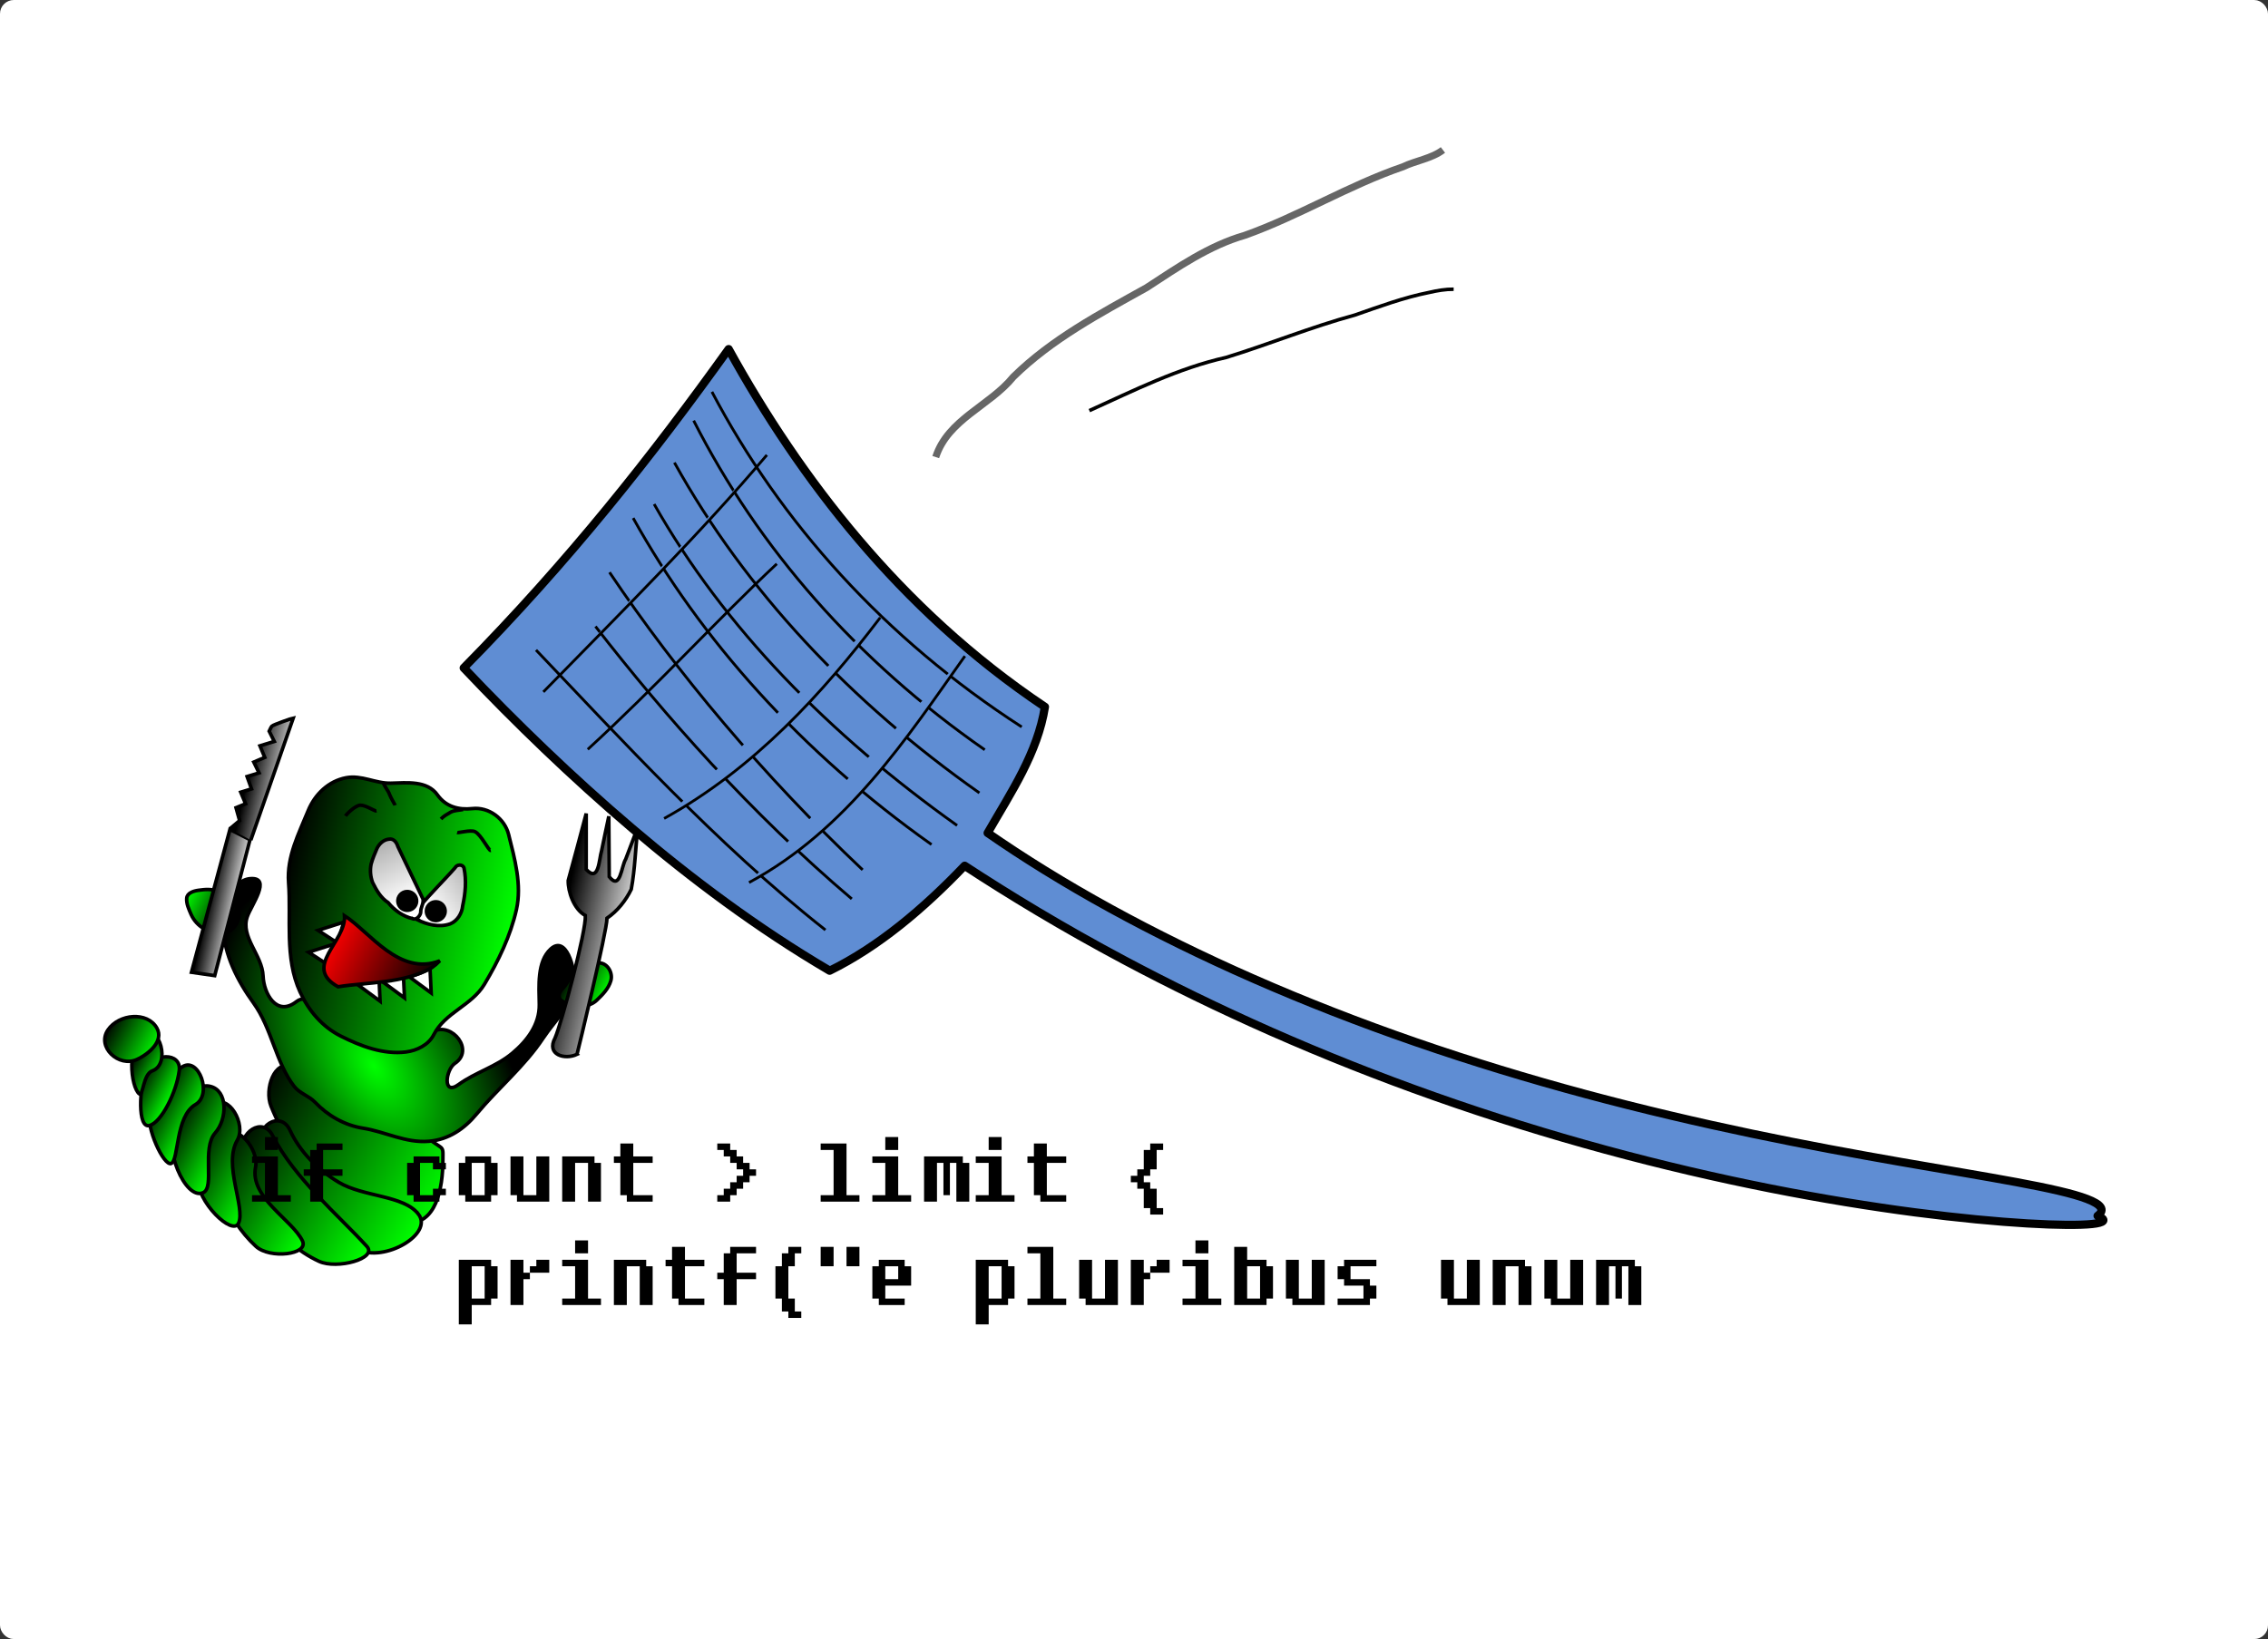 <?xml version="1.0" encoding="UTF-8" standalone="no"?>
<!-- Created with Inkscape (http://www.inkscape.org/) -->
<svg
    xmlns:inkscape="http://www.inkscape.org/namespaces/inkscape"
    xmlns:rdf="http://www.w3.org/1999/02/22-rdf-syntax-ns#"
    xmlns="http://www.w3.org/2000/svg"
    xmlns:sodipodi="http://sodipodi.sourceforge.net/DTD/sodipodi-0.dtd"
    xmlns:cc="http://creativecommons.org/ns#"
    xmlns:xlink="http://www.w3.org/1999/xlink"
    xmlns:dc="http://purl.org/dc/elements/1.1/"
    xmlns:svg="http://www.w3.org/2000/svg"
    xmlns:ns1="http://sozi.baierouge.fr"
    id="svg2"
    sodipodi:docname="debug.svg"
    viewBox="0 0 641.43 463.64"
    version="1.1"
    inkscape:version="0.47 r22583"
  >
  <rect x="0" y="0" width="641.43" height="463.64" fill="#333333" stroke="none"/>
  <title
      id="title2934"
    >Debugging</title
  >
  <defs
      id="defs4"
    >
    <linearGradient
        id="linearGradient2104"
      >
      <stop
          id="stop2106"
          style="stop-color:#00ff00"
          offset="0"
      />
      <stop
          id="stop2108"
          style="stop-color:#000000"
          offset="1"
      />
    </linearGradient
    >
    <linearGradient
        id="linearGradient2127"
      >
      <stop
          id="stop2129"
          style="stop-color:#000000"
          offset="0"
      />
      <stop
          id="stop2131"
          style="stop-color:#d3d3d3"
          offset="1"
      />
    </linearGradient
    >
    <linearGradient
        id="linearGradient7360"
      >
      <stop
          id="stop7362"
          style="stop-color:#ffffff"
          offset="0"
      />
      <stop
          id="stop7364"
          style="stop-color:#a8a8a8"
          offset="1"
      />
    </linearGradient
    >
    <linearGradient
        id="linearGradient4600"
        y2="311.82"
        xlink:href="#linearGradient2104"
        gradientUnits="userSpaceOnUse"
        x2="303.83"
        y1="311.82"
        x1="241.15"
        inkscape:collect="always"
    />
    <linearGradient
        id="linearGradient4602"
        y2="320.77"
        xlink:href="#linearGradient2104"
        gradientUnits="userSpaceOnUse"
        x2="302.28"
        y1="320.77"
        x1="243.78"
        inkscape:collect="always"
    />
    <linearGradient
        id="linearGradient4604"
        y2="327.47"
        xlink:href="#linearGradient2104"
        gradientUnits="userSpaceOnUse"
        x2="303.04"
        y1="327.47"
        x1="253.55"
        inkscape:collect="always"
    />
    <linearGradient
        id="linearGradient4606"
        y2="331.63"
        xlink:href="#linearGradient2104"
        gradientUnits="userSpaceOnUse"
        x2="305.95"
        y1="331.63"
        x1="270.87"
        inkscape:collect="always"
    />
    <linearGradient
        id="linearGradient4608"
        y2="329.94"
        xlink:href="#linearGradient2104"
        gradientUnits="userSpaceOnUse"
        x2="312.39"
        y1="329.94"
        x1="289.32"
        inkscape:collect="always"
    />
    <linearGradient
        id="linearGradient4610"
        y2="327.63"
        xlink:href="#linearGradient2104"
        gradientUnits="userSpaceOnUse"
        x2="320.34"
        y1="327.63"
        x1="302.29"
        inkscape:collect="always"
    />
    <linearGradient
        id="linearGradient4612"
        y2="324.6"
        xlink:href="#linearGradient2104"
        gradientUnits="userSpaceOnUse"
        x2="327.92"
        y1="324.6"
        x1="314.11"
        inkscape:collect="always"
    />
    <linearGradient
        id="linearGradient4614"
        y2="319.72"
        xlink:href="#linearGradient2104"
        gradientUnits="userSpaceOnUse"
        x2="334.29"
        y1="319.72"
        x1="323"
        inkscape:collect="always"
    />
    <linearGradient
        id="linearGradient4616"
        y2="315.29"
        xlink:href="#linearGradient2104"
        gradientUnits="userSpaceOnUse"
        x2="338.3"
        y1="315.29"
        x1="328.63"
        inkscape:collect="always"
    />
    <linearGradient
        id="linearGradient4618"
        y2="312.14"
        xlink:href="#linearGradient2104"
        gradientUnits="userSpaceOnUse"
        x2="348.8"
        gradientTransform="translate(0 1.414)"
        y1="312.14"
        x1="333.25"
        inkscape:collect="always"
    />
    <radialGradient
        id="radialGradient4620"
        xlink:href="#linearGradient2104"
        gradientUnits="userSpaceOnUse"
        cy="293.55"
        cx="276.96"
        gradientTransform="matrix(1.054 -.562 .33 .619 -111.85 261.46)"
        r="49.552"
        inkscape:collect="always"
    />
    <linearGradient
        id="linearGradient4622"
        y2="270.25"
        xlink:href="#linearGradient2104"
        gradientUnits="userSpaceOnUse"
        x2="332.51"
        y1="270.25"
        x1="346.67"
        inkscape:collect="always"
    />
    <linearGradient
        id="linearGradient4624"
        y2="238.93"
        xlink:href="#linearGradient2104"
        gradientUnits="userSpaceOnUse"
        x2="240.93"
        y1="238.93"
        x1="228.5"
        inkscape:collect="always"
    />
    <linearGradient
        id="linearGradient4626"
        y2="255.9"
        xlink:href="#linearGradient2104"
        gradientUnits="userSpaceOnUse"
        x2="323.69"
        y1="237.52"
        x1="259.64"
        inkscape:collect="always"
    />
    <linearGradient
        id="linearGradient4628"
        y2="262.07"
        xlink:href="#linearGradient2127"
        gradientUnits="userSpaceOnUse"
        x2="333.56"
        y1="264.37"
        x1="341.51"
        inkscape:collect="always"
    />
    <linearGradient
        id="linearGradient4630"
        y2="228.52"
        xlink:href="#linearGradient2127"
        gradientUnits="userSpaceOnUse"
        x2="337.25"
        y1="231.35"
        x1="347.26"
        inkscape:collect="always"
    />
    <linearGradient
        id="linearGradient4632"
        y2="219.24"
        xlink:href="#linearGradient2127"
        gradientUnits="userSpaceOnUse"
        x2="232.49"
        y1="224.19"
        x1="249.96"
        inkscape:collect="always"
    />
    <linearGradient
        id="linearGradient4634"
        y2="262.48"
        gradientUnits="userSpaceOnUse"
        x2="304.82"
        y1="262.48"
        x1="274.03"
        inkscape:collect="always"
      >
      <stop
          id="stop4378"
          style="stop-color:#000000"
          offset="0"
      />
      <stop
          id="stop4380"
          style="stop-color:#ff0000"
          offset="1"
      />
    </linearGradient
    >
    <linearGradient
        id="linearGradient4636"
        y2="225.28"
        xlink:href="#linearGradient7360"
        gradientUnits="userSpaceOnUse"
        x2="275.13"
        y1="241.34"
        x1="283.26"
        inkscape:collect="always"
    />
    <linearGradient
        id="linearGradient4638"
        y2="230.14"
        xlink:href="#linearGradient7360"
        gradientUnits="userSpaceOnUse"
        x2="306.72"
        y1="241.64"
        x1="290.65"
        inkscape:collect="always"
    />
  </defs
  >
  <sodipodi:namedview
      id="base"
      bordercolor="#666666"
      inkscape:pageshadow="2"
      inkscape:window-y="-4"
      pagecolor="#ffffff"
      inkscape:window-height="753"
      inkscape:window-maximized="1"
      inkscape:zoom="0.98994949"
      inkscape:window-x="-4"
      showgrid="false"
      borderopacity="1.0"
      inkscape:current-layer="layer1"
      inkscape:cx="416.35532"
      inkscape:cy="157.79129"
      inkscape:window-width="1280"
      inkscape:pageopacity="0.0"
      inkscape:document-units="px"
  />
  <g
      id="layer1"
      inkscape:label="Layer 1"
      inkscape:groupmode="layer"
      transform="translate(41.355 15.923)"
    >
    <g
        id="g4728"
      >
      <rect
          id="rect4726"
          style="color:#000000;stroke:#ffffff;stroke-width:2;fill:#ffffff"
          transform="translate(-13.081 25.493)"
          ry="2.896"
          height="461.64"
          width="639.43"
          y="-40.416"
          x="-27.274"
      />
      <g
          id="layer1-7"
          inkscape:label="Layer 1"
          transform="matrix(-.883 -.47 -.47 .883 156.15 223.55)"
        >
        <g
            id="g10292"
            transform="translate(-225.19 -189.63)"
          >
          <path
              id="path1324"
              sodipodi:nodetypes="csssss"
              style="fill-rule:evenodd;stroke:#000000;stroke-width:1px;fill:url(#linearGradient4600)"
              d="m249.76 298.87c15.348-1.853 32.213-1.039 47.736-0.139 5.156 0.299 3.86 9.09-0.139 12.466-13.42 11.328-32.863 17.82-49.25 11.084-7.709-3.169-4.689-13.193-0.766-20.552 1.032-1.937 1.21-2.713 2.419-2.859z"
          />
          <path
              id="path1326"
              sodipodi:nodetypes="csssss"
              style="fill-rule:evenodd;stroke:#000000;stroke-width:1px;fill:url(#linearGradient4602)"
              d="m246.22 318.57c-6.459 2.924 2.021 16.629 10.333 16.86 13.598 0.379 26.626-5.272 37.417-13.083 5-3.62 0.63-11.59-4.556-7.649-5.373 4.082-12.211 6.152-19.059 6.507-8.143 0.421-17.934-5.441-24.134-2.634z"
          />
          <path
              id="path1328"
              sodipodi:nodetypes="cssss"
              style="fill-rule:evenodd;stroke:#000000;stroke-width:1px;fill:url(#linearGradient4604)"
              d="m254.81 333.47c-4.384 1.572 4.372 9.769 9.934 10.087 13.242 0.758 25.643-6.878 33.606-16.972 3.588-4.548-0.259-11.775-5.275-8.276-11.254 7.849-27.235 11.205-38.265 15.161z"
          />
          <path
              id="path1330"
              sodipodi:nodetypes="cssss"
              style="fill-rule:evenodd;stroke:#000000;stroke-width:1px;fill:url(#linearGradient4606)"
              d="m271.6 340.66c-3.449 2.561 5.681 8.89 10.884 7.546 11.076-2.861 23.504-12.636 22.099-23.369-0.647-4.942-9.955-1.37-11.466 3.628-2.556 8.454-16.22 8.264-21.517 12.196z"
          />
          <path
              id="path1332"
              sodipodi:nodetypes="cssss"
              style="fill-rule:evenodd;stroke:#000000;stroke-width:1px;fill:url(#linearGradient4608)"
              d="m289.91 344.71c-0.276 4.131 13.389 0.213 16.174-5.876 2.954-6.456 8.13-14.277 5.59-20.475-1.9-4.636-10.608 0.503-10.423 5.847 0.278 8.025-11.017 15.653-11.342 20.504z"
          />
          <path
              id="path1336"
              sodipodi:nodetypes="cssss"
              style="fill-rule:evenodd;stroke:#000000;stroke-width:1px;fill:url(#linearGradient4610)"
              d="m302.79 341.8c3.393 4.377 16.083-5.825 16.886-14.235 0.473-4.951 0.326-11.908-4.48-13.226-5.001-1.372-8.672 5.846-7.462 10.956 1.343 5.672-7.189 13.61-4.944 16.505z"
          />
          <path
              id="path1338"
              sodipodi:nodetypes="cssss"
              style="fill-rule:evenodd;stroke:#000000;stroke-width:1px;fill:url(#linearGradient4612)"
              d="m314.66 338.77c1.425 1.668 10.987-5.392 12.618-10.534 1.524-4.801-0.183-11.08-2.617-15.175-2.701-4.545-11.226 2.971-8.219 7.803 3.462 5.561-3.314 16.114-1.783 17.906z"
          />
          <path
              id="path1344"
              sodipodi:nodetypes="csss"
              style="fill-rule:evenodd;stroke:#000000;stroke-width:1px;fill:url(#linearGradient4614)"
              d="m325.14 332.2c2.595 2.332 7.523-8.069 8.222-13.451 0.656-5.059-6.451-9.309-8.387-4.213-2.175 5.723-2.436 15.327 0.165 17.664z"
          />
          <path
              id="path1346"
              sodipodi:nodetypes="csss"
              style="fill-rule:evenodd;stroke:#000000;stroke-width:1px;fill:url(#linearGradient4616)"
              d="m331.84 325.64c3.165-0.607 9.816-10.803 6.953-15.612-2.679-4.501-10.904 3.944-7.114 8.132 1.861 2.056-1.138 7.729 0.16 7.48z"
          />
          <path
              id="path1348"
              sodipodi:nodetypes="csss"
              style="fill-rule:evenodd;stroke:#000000;stroke-width:1px;fill:url(#linearGradient4618)"
              d="m337.01 317.33c3.432 4.527 11.818 2.3 11.173-3.508-0.607-5.464-7.361-9.903-11.968-6.955-3.451 2.208-1.532 7.392 0.795 10.463z"
          />
          <path
              id="path13448"
              sodipodi:nodetypes="csssssssssssssssssssss"
              style="fill-rule:evenodd;stroke:#000000;stroke-width:1px;fill:url(#radialGradient4620)"
              d="m294.16 303.21c7.841-3.534 13.296-11.527 21.32-15.468 6.875-3.377 13.745-8.139 17.558-14.826 2.604-4.568 4.195-12.977-0.331-15.791-5.198-3.232-3.725 6.535-4.256 9.921-0.945 6.032-8.838 7.581-11.82 12.71-2.479 4.265-8.819 8.493-11.727 1.968-1.783-4-6.831-0.348-10.394-0.713-3.752-0.384-7.891 0.683-11.42-0.59-5.88-2.121-12.407-4.239-16.372-9.548-3.503-4.69-12.716-0.684-9.588 5.17 1.509 2.824-1.223 9.976-3.721 4.831-2.564-5.28-6.998-9.404-9.242-14.945-2.045-5.046-3.012-10.771-0.264-15.733 2.579-4.656 6.29-10.425 4.532-15.382-1.973-5.566-8.66 1.519-10.308 5.238-2.624 5.921-0.226 12.071 0.337 18 0.902 9.501 4.625 18.497 6.551 27.834 1.066 5.166 3.482 10.028 8.271 13.106 5.575 3.583 12.179 3.408 18.167 5.481 4.961 1.718 10.413 1.567 15.441-0.103 2.324-0.772 5.07-0.172 7.264-1.161z"
          />
          <path
              id="path13456"
              sodipodi:nodetypes="cssssss"
              style="fill-rule:evenodd;stroke:#000000;stroke-width:1px;fill:url(#linearGradient4622)"
              d="m339.06 264.68c-2.294-0.06-4.623 0.42-6.647 1.441-2.814 1.419-2.94 5.971-0.467 7.935 3.096 2.46 7.797 2.312 10.852-0.122 1.24-0.988 2.615-2.015 3.234-3.459 0.578-1.345-0.747-2.699-1.852-3.499-1.522-1.102-3.183-2.246-5.121-2.297z"
          />
          <path
              id="path13458"
              sodipodi:nodetypes="csssssssss"
              style="fill-rule:evenodd;stroke:#000000;stroke-width:1px;fill:url(#linearGradient4624)"
              d="m234.41 231.8c-2.122-0.989-4.725 0.702-5.202 2.937-0.493 2.307 0.218 4.606 0.93 6.764 0.507 1.537 1.705 2.75 3.113 3.554 1.215 0.694 2.522 1.407 3.968 1.249 0.875-0.096 1.963 0.2 2.631-0.525 0.711-0.772 0.579-1.92 0.297-2.881-0.493-1.682-0.281-3.524-0.432-5.266-0.163-1.886-1.728-3.389-3.11-4.629-0.622-0.558-1.44-0.85-2.195-1.202z"
          />
          <path
              id="path16464"
              sodipodi:nodetypes="csssssssssssss"
              style="fill-rule:evenodd;stroke:#000000;stroke-width:1px;fill:url(#linearGradient4626)"
              d="m266.23 271.75c0.137-7.069-5.587-12.305-5.941-19.311-0.389-7.709-0.087-15.596 1.943-22.951 1.907-6.91 7.188-12.438 11.945-17.698 3.107-3.435 8.623-4.25 12.49-1.608 3.176 2.17 6.822 3.062 10.517 1.204 4.475-2.251 9.21 1.023 13.177 3.269 3.783 2.142 8.404 1.789 11.887 4.587 3.942 3.167 5.608 8.264 5.093 13.309-0.709 6.941-0.741 14.295-4.649 20.478-5.519 8.731-8.909 19.301-17.422 25.816-4.603 3.522-10.139 5.725-15.975 5.599-6.343-0.137-13.131-0.995-18.391-4.678-2.581-1.808-4.735-4.799-4.673-8.016z"
          />
          <path
              id="path17209"
              style="stroke:#000000;stroke-width:1px;fill:none"
              d="m288.85 211.64c0.932 0.78 2.098 1.327 2.771 2.38 0.568 0.931 1.207 1.849 1.472 2.923"
          />
          <path
              id="path17211"
              sodipodi:nodetypes="ccc"
              style="stroke:#000000;stroke-width:1px;fill:none"
              d="m312.19 215.53c0.15 0.354-2.33 1.419-3.009 2.115-0.754 0.667-2.721 1.847-2.825 1.951"
          />
          <path
              id="path17213"
              sodipodi:nodetypes="css"
              style="stroke:#000000;stroke-width:1px;fill:none"
              d="m310.24 223.49c0.473 0.362 3.482-0.061 4.864 0.744 1.092 0.636 2.155 3.74 2.227 4.632"
          />
          <path
              id="path17215"
              sodipodi:nodetypes="csc"
              style="stroke:#000000;stroke-width:1px;fill:none"
              d="m276.48 218.18c0.439 0.392 4.568-2.724 6.477-2.595 1.297 0.087 3.88 2.501 4.306 2.595"
          />
          <path
              id="path1383"
              style="fill-rule:evenodd;stroke:#000000;stroke-width:1px;fill:url(#linearGradient4628)"
              d="m338 247.47 6.375 0.125-9.375 40.75-6.25-2.25 9.25-38.625z"
          />
          <path
              id="path1387"
              sodipodi:nodetypes="ccsccccccccccccc"
              style="fill-rule:evenodd;stroke:#000000;stroke-width:1px;fill:url(#linearGradient4630)"
              d="m337.75 247.47 5.625-36.125c0.167 0.125 4.12 4.353 4.25 4.875 0.118 0.472 0 1.136 0 1.625l-2.625 1.875 3 3-2.75 2.25 2.125 2.625-2.75 2 2.5 2.5-2.75 2.5 2.25 2.25-2.75 2.25 1.875 2.25-2.625 2.75 1.375 3.375"
          />
          <path
              id="path1391"
              sodipodi:nodetypes="cccccccccccccc"
              style="fill-rule:evenodd;stroke:#000000;stroke-width:1px;fill:url(#linearGradient4632)"
              d="m227.87 257.61c2.307 3.1 7.677 4.199 7.651-1.159 0.346-4.514 6.462-31.076 8.718-34.601 3.744-0.052 7.532-3.691 8.922-6.457 1.462-6.369 2.875-12.763 4.408-19.125-2.475 4.655-4.95 9.31-7.425 13.965-5.005 1.716-1.82-4.273-1.365-6.689 0.916-3.195 1.887-6.373 2.78-9.575-2.711 5.009-5.421 10.017-8.132 15.026-4.657 2.077-1.621-4.196-1.778-6.555 0.423-3.235 0.799-6.477 1.248-9.709-2.148 5.512-4.868 10.847-6.638 16.477-0.123 3.583 0.558 7.259 2.217 10.429-1.745 3.337-10.324 36.769-10.605 37.971z"
          />
          <path
              id="path3627"
              style="fill-rule:evenodd;stroke:#000000;stroke-width:1px;fill:#ffffff"
              d="m280.04 260.54c-1.53-1.454-2.923-3.034-4.101-4.797m0.366-0.616-3.889 6.541 9.546-1.414"
          />
          <path
              id="path3646"
              style="fill-rule:evenodd;stroke:#000000;stroke-width:1px;fill:#ffffff"
              d="m286.05 265.32c-1.53-1.454-2.923-3.034-4.101-4.797m0.366-0.616-3.889 6.541 9.546-1.414"
          />
          <path
              id="path3648"
              style="fill-rule:evenodd;stroke:#000000;stroke-width:1px;fill:#ffffff"
              d="m303.6 255.54c-0.284 2.091-0.751 4.146-1.491 6.132m-0.714 0.063 7.58-0.673-6.732-6.914"
          />
          <path
              id="path5852"
              style="fill-rule:evenodd;stroke:#000000;stroke-width:1px;fill:#ffffff"
              d="m303.06 262.26c-0.284 2.091-0.751 4.146-1.491 6.132m-0.714 0.063 7.58-0.673-6.732-6.914"
          />
          <path
              id="path5854"
              style="fill-rule:evenodd;stroke:#000000;stroke-width:1px;fill:#ffffff"
              d="m291.7 269.38c-1.53-1.454-2.923-3.034-4.101-4.797m0.366-0.616-3.889 6.541 9.546-1.414"
          />
          <path
              id="path3611"
              style="fill-rule:evenodd;stroke:#000000;stroke-width:1px;fill:url(#linearGradient4634)"
              d="m274.53 252.48c8.075 9.306 21.241 2.118 29.79 1.407-3.896 6.297 3.792 18.389-7.833 18.604-6.848-5.17-15.896-9.438-20.825-17.156l-0.63-1.378-0.502-1.477z"
          />
          <path
              id="path5862"
              style="fill-rule:evenodd;stroke:#000000;stroke-width:1px;fill:url(#linearGradient4636)"
              d="m285.67 245.23c-3.175-0.082-6.582-0.919-8.807-3.332-1.421-1.692-1.554-4.186-0.722-6.175 0.96-3.448 2.371-6.848 4.693-9.612 0.842-0.836 2.311 0.026 2.259 1.136 0.559 2.442 1.281 4.844 1.911 7.268 0.635 2.444 1.345 4.878 1.761 7.371 0.13 1.044 0.133 2.187-0.447 3.109-0.166 0.167-0.409 0.278-0.648 0.235z"
          />
          <path
              id="path5860"
              sodipodi:nodetypes="ccccccccsc"
              style="fill-rule:evenodd;stroke:#000000;stroke-width:1px;fill:url(#linearGradient4638)"
              d="m286.91 245.58c2.733 0.709 5.676 0.349 8.253-0.757 2.454-0.181 4.6-1.559 6.551-2.947 1.312-1.162 2.325-2.704 2.82-4.386 0.354-1.552 0.495-3.147 0.624-4.729 0.038-1.466-0.486-3.041-1.758-3.879-1.05-0.872-2.392-0.186-3.201 0.649-4.427 3.279-8.858 6.554-13.301 9.811-0.798 1.169-0.449 2.298-1.119 3.521-0.392 0.715-0.1 2.659 1.131 2.716z"
          />
          <path
              id="path8828"
              sodipodi:rx="2.6516504"
              sodipodi:ry="2.6516504"
              style="stroke:#000000;fill:#000000"
              sodipodi:type="arc"
              d="m286.38 243.46c0 1.464-1.187 2.652-2.652 2.652-1.464 0-2.652-1.187-2.652-2.652 0-1.464 1.187-2.652 2.652-2.652 1.464 0 2.652 1.187 2.652 2.652z"
              transform="translate(-1.591 -2.828)"
              sodipodi:cy="243.46291"
              sodipodi:cx="283.72659"
          />
          <path
              id="path9556"
              sodipodi:rx="2.6516504"
              sodipodi:ry="2.6516504"
              style="stroke:#000000;fill:#000000"
              sodipodi:type="arc"
              d="m286.38 243.46c0 1.464-1.187 2.652-2.652 2.652-1.464 0-2.652-1.187-2.652-2.652 0-1.464 1.187-2.652 2.652-2.652 1.464 0 2.652 1.187 2.652 2.652z"
              transform="translate(6.894 -1.591)"
              sodipodi:cy="243.46291"
              sodipodi:cx="283.72659"
          />
        </g
        >
      </g
      >
      <g
          id="layer1-0"
          style="fill:#5f8dd3"
          inkscape:label="Layer 1"
          transform="matrix(-.759 .198 .184 .749 441.18 -305.46)"
        >
        <g
            id="g4501"
            style="fill:#5f8dd3"
            inkscape:export-ydpi="89.952362"
            inkscape:export-filename="/home/burnin/Documents/flyswatter.png"
            transform="translate(1877.6 -700.78)"
            inkscape:path-effect="#path-effect4519"
            inkscape:export-xdpi="89.952362"
          >
          <path
              id="path4384-5"
              inkscape:original-d="m -1750,1542.3622 c -13.8908,29.5797 179.8154,-186.4483 270,-280 16.6667,12.4752 33.3333,23.4646 50,30 45.0182,-37.4909 86.6737,-76.6631 140,-110 -36.2588,-44.4894 -76.2722,-84.4734 -120,-120 -33.9792,50.3839 -66.0363,101.0424 -110,150 6.6784,15.5478 19.1621,27.2253 30,40 -86.6667,96.6667 -282.5893,287.4148 -260,290 z"
              sodipodi:nodetypes="cccccccc"
              style="stroke-linejoin:round;stroke:#000000;stroke-linecap:round;stroke-width:3;fill:#5f8dd3"
              d="m-1822 1531.8c-2.943 2.379-1.861 3.105 2.603 2.419 4.464-0.687 12.306-2.795 22.747-6.236 10.441-3.441 23.478-8.222 38.27-14.288 14.792-6.066 31.336-13.421 48.786-21.958 17.45-8.536 35.802-18.256 54.267-28.941s37.039-22.336 55.043-34.608 35.436-25.162 51.776-38.205c16.339-13.043 31.585-26.237 45.4-39.021 9.364-8.659 18.069-17.15 26.044-25.266 7.975-8.116 15.219-15.856 21.702-23.014 9.09 5.756 18.392 10.96 27.812 15.217 9.421 4.257 18.961 7.568 28.459 9.555 10.929-10.986 21.009-22.308 30.446-33.833 9.437-11.525 18.232-23.253 26.555-35.103 8.322-11.85 16.173-23.823 23.663-35.893 7.49-12.07 14.621-24.235 21.43-36.537-22.869-13.967-44.069-28.507-63.966-43.378s-38.495-30.072-56.204-45.236c-3.513 13.317-7.621 26.642-12.434 39.927-4.813 13.285-10.332 26.53-16.733 39.668-6.401 13.138-13.686 26.168-22.075 38.989-8.39 12.821-17.886 25.433-28.736 37.68 3.224 7.776 7.999 14.566 13.449 20.941 5.45 6.375 11.573 12.329 17.437 18.496-10.16 11.863-22.446 24.878-36.589 38.292-13.2 12.5-27.995 25.376-44.018 38.117s-33.272 25.343-51.199 37.396-36.529 23.556-55.096 34.23c-18.568 10.674-37.098 20.52-54.769 29.403-17.67 8.883-34.477 16.805-49.536 23.754-15.059 6.949-28.368 12.929-39.034 17.992-10.666 5.063-18.687 9.215-23.208 12.474-4.521 3.258-5.539 5.632-2.291 6.969z"
          />
          <path
              id="path4386-2"
              inkscape:original-d="m -1510,1217.3622 c 41.4625,-43.6086 77.472,-90.426 110,-140"
              sodipodi:nodetypes="cc"
              style="stroke:#000000;stroke-width:1px;fill:#5f8dd3"
              d="m-1487.3 1258.7c20.25-22.096 36.972-45.876 50.211-70.669 13.238-24.792 23.001-50.6 29.434-76.931"
          />
          <path
              id="path4388-8"
              inkscape:original-d="m -1495,1222.3622 c 38.785,-41.972 73.6837,-87.053 105,-135"
              sodipodi:nodetypes="cc"
              style="stroke:#000000;stroke-width:1px;fill:#5f8dd3"
              d="m-1472.4 1263.4c18.543-21.66 34.06-44.826 46.364-68.953s21.397-49.216 27.252-74.819"
          />
          <path
              id="path4390-3"
              inkscape:original-d="m -1490,1237.3622 c 38.4791,-42.4626 75.2634,-87.2979 110,-135"
              sodipodi:nodetypes="cc"
              style="stroke:#000000;stroke-width:1px;fill:#5f8dd3"
              d="m-1466.8 1278.2c18.644-22.044 34.796-45.437 47.996-69.804 13.201-24.367 23.45-49.708 30.371-75.653"
          />
          <path
              id="path4392-6"
              inkscape:original-d="m -1480,1247.3622 c 38.1695,-41.8305 75.5447,-84.4553 110,-130"
              sodipodi:nodetypes="cc"
              style="stroke:#000000;stroke-width:1px;fill:#5f8dd3"
              d="m-1456.2 1287.7c18.427-22.009 34.601-44.962 47.872-68.706 13.271-23.745 23.633-48.278 30.571-73.394"
          />
          <path
              id="path4394-7"
              inkscape:original-d="m -1470,1252.3622 c 39.5799,-42.0848 75.6461,-85.6755 110,-130"
              sodipodi:nodetypes="cc"
              style="stroke:#000000;stroke-width:1px;fill:#5f8dd3"
              d="m-1445.6 1292.1c18.914-22.476 34.716-46.041 47.432-70.124s22.353-48.686 28.959-73.369"
          />
          <path
              id="path4396-8"
              inkscape:original-d="m -1445,1257.3622 c 30.5244,-39.7611 61.5145,-78.9402 95,-115"
              sodipodi:nodetypes="cc"
              style="stroke:#000000;stroke-width:1px;fill:#5f8dd3"
              d="m-1419.3 1294.7c13.513-21.541 25.508-43.337 36.013-64.969 10.505-21.631 19.523-43.097 27.021-64.052"
          />
          <path
              id="path4398-7"
              inkscape:original-d="m -1440,1267.3622 c 31.0347,-36.264 61.8023,-73.062 95,-105"
              sodipodi:nodetypes="cc"
              style="stroke:#000000;stroke-width:1px;fill:#5f8dd3"
              d="m-1413 1304c14.053-19.978 26.454-40.5 37.423-60.802 10.97-20.302 20.508-40.38 28.884-59.613"
          />
          <path
              id="path4400-2"
              inkscape:original-d="m -1430,1277.3622 c 34.6713,-36.9954 68.1708,-75.1625 110,-105"
              sodipodi:nodetypes="cc"
              style="stroke:#000000;stroke-width:1px;fill:#5f8dd3"
              d="m-1401.1 1312.6c15.828-20.876 29.492-42.516 42.054-63.828 6.281-10.656 12.283-21.237 18.116-31.649 5.833-10.412 11.498-20.656 17.087-30.676"
          />
          <path
              id="path4402-6"
              inkscape:original-d="m -1325,1187.3622 c -30.5362,-32.9952 -65.0517,-59.3582 -100,-85"
              sodipodi:nodetypes="cc"
              style="stroke:#000000;stroke-width:1px;fill:#5f8dd3"
              d="m-1322.8 1202c-17.949-11.072-35.033-21.449-51.446-31.812-16.413-10.362-32.16-20.706-47.218-31.589"
          />
          <path
              id="path4404-6"
              inkscape:original-d="m -1345,1207.3622 c -25.5404,-23.9193 -51.5081,-46.9839 -80,-65"
              sodipodi:nodetypes="cc"
              style="stroke:#000000;stroke-width:1px;fill:#5f8dd3"
              d="m-1333.4 1226.5c-14.691-7.976-28.738-16.436-42.345-24.711s-26.771-16.366-39.825-23.639"
          />
          <path
              id="path4406-2"
              inkscape:original-d="m -1375,1232.3622 c -33.8564,-17.8102 -61.9869,-41.3465 -90,-65"
              sodipodi:nodetypes="cc"
              style="stroke:#000000;stroke-width:1px;fill:#5f8dd3"
              d="m-1354.2 1258.1c-18.158-4.773-34.742-12.237-50.084-21.156-15.342-8.918-29.453-19.298-42.877-30.138"
          />
          <path
              id="path4408-9"
              inkscape:original-d="m -1495,1187.3622 c 28.7217,24.8673 54.3935,53.3944 90,70"
              sodipodi:nodetypes="cc"
              style="stroke:#000000;stroke-width:1px;fill:#5f8dd3"
              d="m-1473.5 1228.3c13.837 11.974 27.732 24.52 43.145 35.402 7.707 5.441 15.79 10.461 24.401 14.739 8.611 4.278 17.752 7.813 27.526 10.248"
          />
        </g
        >
      </g
      >
      <g
          id="text3439"
          style="fill:#000000"
          transform="matrix(1.462 0 0 1.462 49.048 -165.9)"
        >
        <path
            id="path3448"
            d="m-8.081 325.08h-2.5v-2.5h2.5zm2.5 10h-7.5v-1.25h2.5v-6.25h-2.5v-1.25h5v7.5h2.5z"
        />
        <path
            id="path3450"
            d="m4.419 330.08h-3.75v5h-2.5v-5h-1.25v-1.25h1.25v-3.75h1.25v-1.25h5v1.25h-3.75v3.75h3.75z"
        />
        <path
            id="path3452"
            d="m24.419 333.83h-1.25v1.25h-5v-1.25h-1.25v-6.25h1.25v-1.25h5v1.25h1.25v1.25h-2.5v-1.25h-2.5v6.25h2.5v-1.25h2.5z"
        />
        <path
            id="path3454"
            d="m34.419 333.83h-1.25v1.25h-5v-1.25h-1.25v-6.25h1.25v-1.25h5v1.25h1.25zm-2.5 0v-6.25h-2.5v6.25z"
        />
        <path
            id="path3456"
            d="m44.419 335.08h-6.25v-1.25h-1.25v-7.5h2.5v7.5h2.5v-7.5h2.5z"
        />
        <path
            id="path3458"
            d="m54.419 335.08h-2.5v-7.5h-2.5v7.5h-2.5v-8.75h6.25v1.25h1.25z"
        />
        <path
            id="path3460"
            d="m64.419 335.08h-5v-1.25h-1.25v-6.25h-1.25v-1.25h1.25v-2.5h2.5v2.5h3.75v1.25h-3.75v6.25h3.75z"
        />
        <path
            id="path3462"
            d="m84.419 330.08h-1.25v1.25h-1.25v1.25h-1.25v1.25h-1.25v1.25h-2.5v-1.25h1.25v-1.25h1.25v-1.25h1.25v-1.25h1.25v-1.25h-1.25v-1.25h-1.25v-1.25h-1.25v-1.25h-1.25v-1.25h2.5v1.25h1.25v1.25h1.25v1.25h1.25v1.25h1.25z"
        />
        <path
            id="path3464"
            d="m104.42 335.08h-7.5v-1.25h2.5v-8.75h-2.5v-1.25h5v10h2.5z"
        />
        <path
            id="path3466"
            d="m111.92 325.08h-2.5v-2.5h2.5zm2.5 10h-7.5v-1.25h2.5v-6.25h-2.5v-1.25h5v7.5h2.5z"
        />
        <path
            id="path3468"
            d="m125.67 335.08h-2.5v-7.5h-1.25v6.25h-1.25v-6.25h-1.25v7.5h-2.5v-8.75h7.5v1.25h1.25z"
        />
        <path
            id="path3470"
            d="m131.92 325.08h-2.5v-2.5h2.5zm2.5 10h-7.5v-1.25h2.5v-6.25h-2.5v-1.25h5v7.5h2.5z"
        />
        <path
            id="path3472"
            d="m144.42 335.08h-5v-1.25h-1.25v-6.25h-1.25v-1.25h1.25v-2.5h2.5v2.5h3.75v1.25h-3.75v6.25h3.75z"
        />
        <path
            id="path3474"
            d="m163.17 337.58h-2.5v-1.25h-1.25v-3.75h-1.25v-1.25h-1.25v-1.25h1.25v-1.25h1.25v-3.75h1.25v-1.25h2.5v1.25h-1.25v3.75h-1.25v1.25h-1.25v1.25h1.25v1.25h1.25v3.75h1.25z"
        />
        <path
            id="path3476"
            d="m34.419 353.83h-1.25v1.25h-3.75v3.75h-2.5v-12.5h6.25v1.25h1.25zm-2.5 0v-6.25h-2.5v6.25z"
        />
        <path
            id="path3478"
            d="m44.419 348.83h-3.75v1.25h-1.25v5h-2.5v-8.75h2.5v2.5h1.25v-1.25h1.25v-1.25h2.5z"
        />
        <path
            id="path3480"
            d="m51.919 345.08h-2.5v-2.5h2.5zm2.5 10h-7.5v-1.25h2.5v-6.25h-2.5v-1.25h5v7.5h2.5z"
        />
        <path
            id="path3482"
            d="m64.419 355.08h-2.5v-7.5h-2.5v7.5h-2.5v-8.75h6.25v1.25h1.25z"
        />
        <path
            id="path3484"
            d="m74.419 355.08h-5v-1.25h-1.25v-6.25h-1.25v-1.25h1.25v-2.5h2.5v2.5h3.75v1.25h-3.75v6.25h3.75z"
        />
        <path
            id="path3486"
            d="m84.419 350.08h-3.75v5h-2.5v-5h-1.25v-1.25h1.25v-3.75h1.25v-1.25h5v1.25h-3.75v3.75h3.75z"
        />
        <path
            id="path3488"
            d="m93.169 357.58h-2.5v-1.25h-1.25v-2.5h-1.25v-6.25h1.25v-2.5h1.25v-1.25h2.5v1.25h-1.25v2.5h-1.25v6.25h1.25v2.5h1.25z"
        />
        <path
            id="path3490"
            d="m104.42 347.58h-2.5v-3.75h2.5zm-5 0h-2.5v-3.75h2.5z"
        />
        <path
            id="path3492"
            d="m114.42 351.33h-5v2.5h3.75v1.25h-5v-1.25h-1.25v-6.25h1.25v-1.25h5v1.25h1.25zm-2.5-1.25v-2.5h-2.5v2.5z"
        />
        <path
            id="path3494"
            d="m134.42 353.83h-1.25v1.25h-3.75v3.75h-2.5v-12.5h6.25v1.25h1.25zm-2.5 0v-6.25h-2.5v6.25z"
        />
        <path
            id="path3496"
            d="m144.42 355.08h-7.5v-1.25h2.5v-8.75h-2.5v-1.25h5v10h2.5z"
        />
        <path
            id="path3498"
            d="m154.42 355.08h-6.25v-1.25h-1.25v-7.5h2.5v7.5h2.5v-7.5h2.5z"
        />
        <path
            id="path3500"
            d="m164.42 348.83h-3.75v1.25h-1.25v5h-2.5v-8.75h2.5v2.5h1.25v-1.25h1.25v-1.25h2.5z"
        />
        <path
            id="path3502"
            d="m171.92 345.08h-2.5v-2.5h2.5zm2.5 10h-7.5v-1.25h2.5v-6.25h-2.5v-1.25h5v7.5h2.5z"
        />
        <path
            id="path3504"
            d="m184.42 353.83h-1.25v1.25h-6.25v-11.25h2.5v2.5h3.75v1.25h1.25zm-2.5 0v-6.25h-2.5v6.25z"
        />
        <path
            id="path3506"
            d="m194.42 355.08h-6.25v-1.25h-1.25v-7.5h2.5v7.5h2.5v-7.5h2.5z"
        />
        <path
            id="path3508"
            d="m204.42 353.83h-1.25v1.25h-6.25v-1.25h5v-2.5h-3.75v-1.25h-1.25v-2.5h1.25v-1.25h6.25v1.25h-5v2.5h3.75v1.25h1.25z"
        />
        <path
            id="path3510"
            d="m224.42 355.08h-6.25v-1.25h-1.25v-7.5h2.5v7.5h2.5v-7.5h2.5z"
        />
        <path
            id="path3512"
            d="m234.42 355.08h-2.5v-7.5h-2.5v7.5h-2.5v-8.75h6.25v1.25h1.25z"
        />
        <path
            id="path3514"
            d="m244.42 355.08h-6.25v-1.25h-1.25v-7.5h2.5v7.5h2.5v-7.5h2.5z"
        />
        <path
            id="path3516"
            d="m255.67 355.08h-2.5v-7.5h-1.25v6.25h-1.25v-6.25h-1.25v7.5h-2.5v-8.75h7.5v1.25h1.25z"
        />
      </g
      >
      <path
          id="path3728"
          style="stroke:#666666;stroke-width:2;fill:none"
          d="m223.29 113.37c3.459-10.692 15.288-14.49 21.943-22.691 10.883-10.703 24.478-17.874 37.678-25.229 8.803-5.741 17.57-11.86 27.793-14.81 15.346-5.462 29.304-14.102 44.725-19.387 3.627-1.742 8.151-2.339 11.304-4.757"
      />
      <path
          id="path3730"
          style="stroke:#000000;stroke-width:1px;fill:none"
          d="m266.73 100.23c12.603-5.694 25.092-12.006 38.677-15.041 12.213-3.768 24.068-8.633 36.412-11.991 6.942-2.415 13.846-4.981 21.079-6.413 2.252-0.518 4.549-0.917 6.867-0.9"
      />
    </g
    >
  </g
  >
</svg
>
